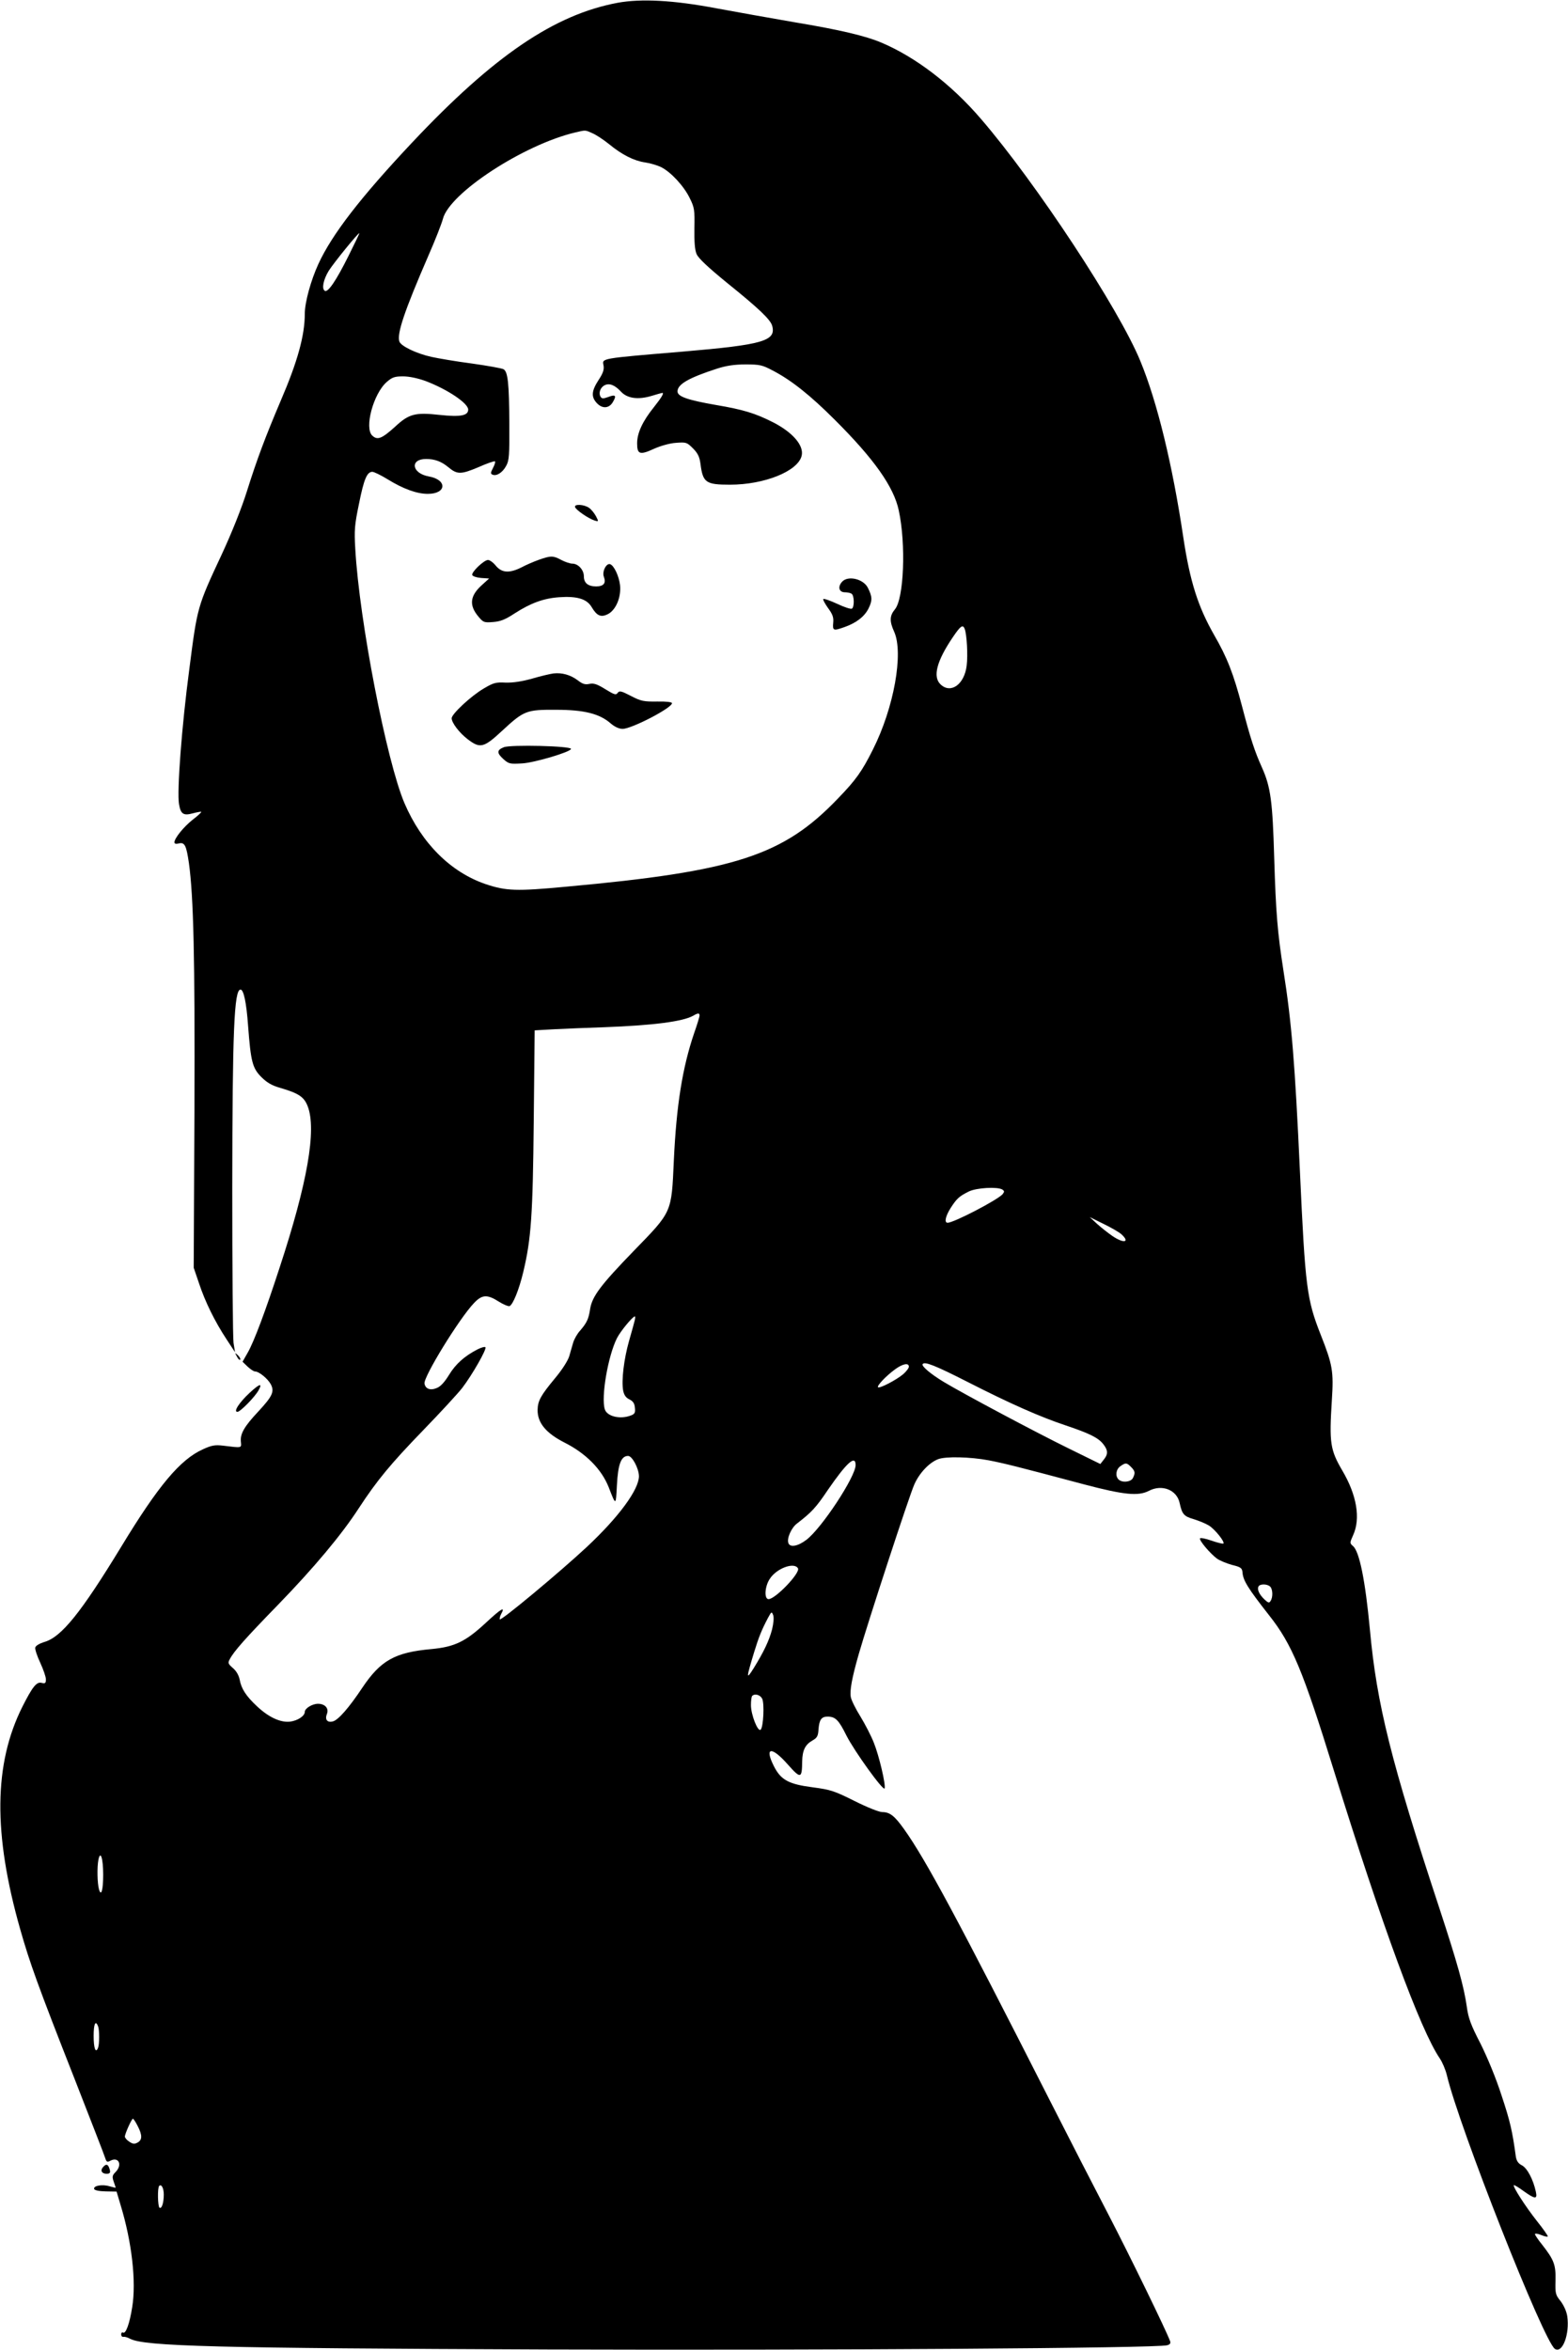 <?xml version="1.0" standalone="no"?>
<!DOCTYPE svg PUBLIC "-//W3C//DTD SVG 20010904//EN"
 "http://www.w3.org/TR/2001/REC-SVG-20010904/DTD/svg10.dtd">
<svg version="1.0" xmlns="http://www.w3.org/2000/svg"
 width="854pt" height="1280pt" viewBox="0 0 854 1280"
 preserveAspectRatio="xMidYMid meet">
<g transform="translate(0,1280) scale(0.1,-0.1)"
fill="#000000" stroke="none">
<path d="M3365 12785 c-345 -64 -676 -289 -1120 -761 -283 -301 -437 -501
-511 -662 -41 -89 -74 -209 -74 -271 0 -118 -39 -260 -132 -476 -82 -193 -128
-315 -183 -490 -28 -90 -83 -228 -137 -344 -134 -287 -133 -285 -177 -626 -41
-309 -68 -666 -56 -735 9 -54 24 -64 75 -50 23 6 44 10 46 8 2 -2 -19 -22 -47
-43 -50 -40 -99 -101 -99 -123 0 -8 9 -10 24 -6 32 8 41 -11 55 -108 25 -183
33 -507 30 -1343 l-4 -860 29 -85 c33 -100 86 -208 150 -305 l46 -70 -8 50
c-4 28 -7 408 -7 845 1 855 10 1080 45 1080 17 0 32 -70 41 -195 15 -199 24
-233 73 -282 30 -30 58 -46 101 -58 102 -30 131 -49 151 -101 49 -128 -2 -419
-153 -878 -77 -237 -139 -402 -173 -462 l-29 -51 28 -27 c15 -14 33 -26 40
-26 22 0 70 -40 86 -70 21 -40 8 -66 -69 -149 -75 -80 -99 -121 -94 -164 3
-35 8 -34 -98 -21 -43 5 -61 2 -109 -20 -124 -56 -243 -198 -445 -531 -218
-358 -325 -491 -417 -518 -29 -9 -49 -21 -51 -31 -2 -9 10 -46 27 -82 17 -37
31 -77 31 -91 0 -21 -4 -24 -24 -19 -27 7 -50 -23 -104 -130 -156 -311 -160
-691 -12 -1212 52 -183 96 -306 295 -812 89 -228 166 -425 169 -437 6 -19 11
-21 27 -12 46 24 67 -23 28 -62 -17 -17 -19 -25 -10 -51 6 -17 11 -32 11 -34
0 -1 -15 3 -34 8 -39 12 -89 3 -83 -15 2 -7 26 -12 63 -13 l59 -1 22 -74 c61
-200 86 -416 63 -556 -14 -89 -35 -147 -50 -138 -5 3 -10 -1 -10 -10 0 -9 6
-15 13 -13 6 1 22 -3 34 -10 77 -42 466 -52 2278 -59 1509 -5 3316 7 3372 23
15 4 20 11 16 22 -22 60 -217 460 -332 682 -76 146 -223 432 -326 635 -493
971 -673 1307 -791 1472 -52 73 -78 93 -119 93 -17 0 -82 26 -150 60 -110 55
-130 62 -229 75 -131 17 -173 40 -211 115 -53 105 -13 110 76 9 70 -79 77 -77
78 16 1 62 17 93 56 115 25 14 31 24 33 61 4 52 16 69 49 69 43 0 61 -18 103
-103 43 -85 202 -306 208 -288 7 20 -30 177 -58 247 -15 39 -49 104 -74 145
-25 40 -49 88 -52 105 -7 36 7 108 43 234 48 168 276 866 303 925 27 61 80
118 129 137 40 16 175 13 276 -6 86 -17 144 -31 519 -131 220 -58 296 -65 354
-35 71 37 152 5 167 -67 13 -60 23 -72 75 -87 29 -9 66 -24 84 -35 34 -21 92
-94 78 -99 -4 -1 -34 6 -65 17 -31 11 -59 16 -61 12 -7 -10 56 -84 93 -111 16
-11 53 -26 82 -34 46 -11 54 -17 56 -39 3 -45 29 -87 145 -235 125 -158 184
-300 353 -846 262 -844 471 -1413 577 -1568 14 -21 31 -61 38 -90 66 -281 529
-1455 589 -1492 41 -26 81 81 67 178 -4 27 -19 59 -36 82 -28 34 -30 42 -28
113 2 85 -8 112 -73 195 -22 27 -39 53 -39 57 0 5 16 3 35 -5 19 -8 35 -11 35
-7 0 5 -26 42 -58 82 -64 81 -134 190 -127 197 2 2 26 -12 53 -32 63 -45 76
-46 67 -4 -14 66 -47 129 -76 144 -20 10 -29 24 -33 47 -19 141 -32 196 -78
334 -30 94 -78 209 -115 283 -52 100 -66 139 -74 199 -16 112 -51 237 -149
536 -263 798 -342 1113 -379 1520 -25 266 -57 425 -92 454 -18 16 -18 17 1 60
41 90 20 217 -59 351 -66 113 -72 150 -57 385 10 155 4 191 -60 353 -77 195
-85 259 -114 892 -27 587 -45 811 -90 1095 -32 206 -41 311 -50 610 -9 310
-19 388 -67 495 -40 89 -62 156 -108 332 -47 179 -82 268 -152 389 -89 156
-132 293 -168 531 -59 396 -142 738 -234 961 -116 284 -569 972 -868 1319
-161 188 -356 337 -543 416 -85 36 -222 69 -474 111 -127 22 -319 56 -426 76
-232 44 -407 53 -535 30z m-140 -710 c20 -8 61 -35 92 -60 72 -59 136 -91 198
-100 28 -4 67 -16 87 -26 53 -27 124 -104 155 -169 25 -50 27 -64 25 -163 -1
-74 2 -118 12 -141 10 -23 61 -71 165 -156 175 -141 239 -202 247 -236 21 -81
-51 -102 -486 -139 -453 -38 -441 -36 -433 -75 4 -23 -2 -42 -27 -80 -39 -60
-41 -92 -9 -126 30 -32 68 -29 88 8 20 34 13 41 -28 25 -26 -9 -33 -9 -40 2
-12 19 -2 50 21 62 26 14 56 2 89 -33 34 -38 93 -47 169 -24 29 9 55 16 57 16
11 0 -3 -24 -45 -77 -62 -77 -92 -141 -92 -198 0 -60 15 -65 93 -29 36 16 86
30 119 32 55 4 59 3 92 -30 26 -26 36 -46 41 -84 13 -103 29 -114 161 -114
187 0 369 73 390 157 14 56 -49 129 -158 184 -95 48 -160 68 -308 93 -155 27
-210 46 -210 74 0 39 61 74 215 124 50 16 94 23 156 23 77 0 91 -3 149 -34
100 -52 204 -135 335 -266 216 -215 323 -367 350 -495 40 -184 28 -481 -21
-539 -29 -35 -30 -65 -4 -122 52 -116 -1 -414 -116 -642 -59 -118 -93 -166
-189 -265 -299 -313 -561 -398 -1485 -482 -267 -25 -323 -23 -434 14 -191 65
-349 222 -443 441 -97 227 -246 993 -268 1385 -6 101 -4 130 20 245 27 136 44
175 73 175 9 0 46 -18 82 -40 86 -53 160 -80 220 -80 103 0 107 77 5 95 -93
17 -104 95 -14 95 47 0 84 -14 121 -45 48 -40 68 -40 163 0 47 21 88 35 91 32
3 -3 -2 -19 -11 -36 -14 -27 -14 -32 -1 -37 22 -8 54 13 73 49 16 28 18 58 17
227 -1 224 -8 286 -32 299 -9 5 -87 19 -172 31 -85 11 -184 28 -220 36 -82 18
-167 59 -175 84 -14 43 28 167 158 467 37 84 72 174 79 200 35 141 441 406
723 472 55 13 52 13 90 -4z m-1329 -673 c-65 -130 -110 -197 -127 -186 -18 11
-8 61 22 110 29 45 158 204 166 204 2 0 -26 -58 -61 -128z m421 -677 c119 -45
233 -121 233 -156 0 -33 -42 -41 -155 -29 -134 15 -168 6 -244 -65 -71 -64
-95 -74 -123 -48 -45 40 5 229 79 293 29 25 42 30 88 30 34 0 80 -10 122 -25z
m2937 -1350 c12 -31 18 -145 11 -200 -12 -102 -86 -156 -142 -103 -44 41 -22
127 67 258 42 62 54 70 64 45z m-1444 -2106 c0 -7 -13 -50 -30 -98 -63 -186
-96 -390 -110 -692 -13 -287 -8 -276 -219 -493 -180 -186 -226 -247 -237 -316
-8 -54 -18 -75 -54 -117 -16 -17 -32 -46 -38 -65 -5 -18 -15 -52 -22 -76 -8
-25 -40 -75 -78 -120 -77 -93 -93 -122 -94 -171 -1 -71 46 -127 146 -178 117
-59 202 -145 241 -243 40 -103 39 -103 45 11 6 115 23 159 61 159 22 0 58 -67
59 -110 0 -73 -109 -222 -283 -385 -148 -138 -471 -407 -475 -395 -2 5 2 19 8
30 23 42 1 30 -84 -49 -111 -103 -170 -131 -296 -143 -200 -18 -277 -62 -377
-211 -71 -107 -131 -176 -160 -183 -31 -8 -45 10 -32 42 11 30 -12 54 -49 54
-31 0 -72 -25 -72 -44 0 -22 -37 -47 -78 -53 -52 -7 -117 22 -182 83 -60 56
-86 96 -95 147 -5 23 -18 46 -37 62 -25 22 -28 27 -17 47 22 43 85 114 265
299 193 199 344 379 438 524 100 153 174 242 350 424 94 97 190 201 214 232
54 71 133 209 126 221 -3 4 -22 -1 -42 -11 -72 -37 -120 -80 -156 -139 -24
-39 -46 -64 -67 -72 -35 -15 -62 -5 -67 24 -7 35 189 354 269 438 44 47 72 49
135 9 25 -16 52 -27 59 -25 19 8 52 90 75 186 43 180 52 310 57 824 l5 492
107 6 c58 3 180 8 271 11 268 10 430 31 486 63 25 15 34 15 34 1z m1649 -948
c12 -8 12 -12 2 -25 -26 -31 -266 -156 -300 -156 -19 0 -12 35 17 81 33 51 46
63 98 89 42 21 157 27 183 11z m649 -244 c49 -45 11 -51 -51 -8 -23 16 -60 45
-82 65 l-40 37 75 -37 c41 -20 85 -45 98 -57z m-2651 -469 c-3 -13 -17 -63
-31 -112 -28 -99 -42 -215 -32 -270 5 -25 15 -39 34 -48 20 -10 28 -22 30 -46
3 -27 -1 -34 -23 -42 -57 -22 -129 -5 -141 34 -21 66 17 289 66 387 19 38 86
119 98 119 2 0 2 -10 -1 -22z m1813 -335 c235 -120 397 -191 532 -236 131 -44
180 -68 207 -103 26 -33 27 -55 2 -85 l-18 -23 -169 83 c-180 88 -576 299
-684 364 -71 43 -122 86 -115 97 10 16 68 -7 245 -97z m-320 83 c0 -8 -14 -26
-31 -41 -38 -32 -129 -79 -137 -71 -7 8 43 61 92 97 42 31 76 38 76 15z m-290
-536 c0 -63 -185 -344 -268 -407 -46 -35 -89 -43 -98 -18 -10 25 16 84 47 107
79 61 103 86 168 183 102 148 151 193 151 135z m1500 -10 c23 -23 24 -33 10
-61 -12 -22 -59 -26 -78 -7 -19 19 -14 55 10 72 29 20 34 20 58 -4z m-1814
-552 c15 -24 -123 -168 -160 -168 -25 0 -21 70 7 111 37 57 132 92 153 57z
m2572 -100 c14 -14 16 -57 2 -78 -7 -12 -13 -11 -34 9 -28 27 -41 55 -31 71 9
14 48 13 63 -2z m-2713 -233 c-16 -61 -45 -122 -100 -211 -42 -67 -41 -56 2
86 26 85 42 124 77 190 18 33 19 33 27 13 5 -14 2 -44 -6 -78z m-54 -377 c13
-25 7 -154 -8 -169 -15 -15 -53 81 -53 134 0 24 3 47 7 50 14 14 43 6 54 -15z
m-3589 -959 c0 -84 -11 -122 -23 -79 -9 33 -11 119 -3 160 11 55 26 8 26 -81z
m-28 -825 c8 -20 8 -98 0 -118 -13 -33 -24 -2 -24 65 0 65 10 88 24 53z m216
-544 c26 -50 25 -76 -1 -90 -16 -9 -26 -8 -45 5 -13 8 -24 21 -24 28 1 16 37
97 44 97 3 0 15 -18 26 -40z m142 -373 c0 -45 -11 -79 -23 -72 -10 7 -12 108
-2 119 12 12 25 -12 25 -47z"/>
<path d="M3132 10038 c5 -16 74 -63 106 -73 23 -7 23 -6 8 23 -9 17 -26 38
-38 46 -27 19 -82 22 -76 4z"/>
<path d="M2935 9751 c-28 -10 -70 -28 -94 -41 -66 -33 -107 -31 -140 8 -14 18
-34 32 -43 32 -22 0 -91 -66 -86 -82 3 -7 24 -14 48 -16 l44 -3 -42 -38 c-63
-58 -68 -109 -15 -171 25 -30 30 -32 79 -28 40 3 67 14 117 47 87 56 157 82
242 88 97 7 151 -9 177 -53 29 -49 51 -58 89 -39 44 23 73 93 66 158 -6 50
-33 107 -54 114 -21 7 -45 -41 -34 -69 13 -34 -1 -52 -42 -52 -45 0 -67 19
-67 55 0 35 -31 69 -63 69 -12 0 -39 9 -60 20 -44 24 -57 24 -122 1z"/>
<path d="M4586 9631 c-24 -27 -17 -56 14 -57 14 0 31 -3 38 -8 15 -9 16 -72 2
-81 -6 -4 -42 8 -80 26 -39 18 -73 30 -76 26 -3 -3 9 -25 26 -49 25 -34 31
-51 28 -80 -4 -43 1 -45 60 -24 66 23 111 58 133 103 21 43 20 63 -4 111 -24
49 -109 69 -141 33z"/>
<path d="M3015 9132 c-16 -2 -69 -14 -116 -28 -57 -16 -105 -23 -145 -22 -53
3 -67 -1 -119 -32 -69 -40 -175 -139 -175 -162 0 -25 42 -80 88 -115 67 -51
87 -46 185 45 121 112 133 117 297 116 153 0 237 -22 297 -75 21 -18 45 -29
64 -29 49 0 269 114 269 140 0 6 -31 10 -81 9 -73 -1 -88 2 -142 30 -54 28
-63 30 -73 17 -9 -13 -18 -10 -67 20 -45 28 -63 34 -87 29 -23 -5 -37 -1 -64
20 -39 29 -84 42 -131 37z"/>
<path d="M2744 8730 c-38 -15 -39 -31 -4 -63 31 -28 36 -29 105 -25 67 4 265
63 265 79 0 16 -329 24 -366 9z"/>
<path d="M1290 5412 c6 -13 14 -21 18 -18 3 4 -2 14 -12 24 -18 16 -18 16 -6
-6z"/>
<path d="M1360 5214 c-58 -54 -90 -104 -67 -104 16 0 98 84 116 119 22 40 4
34 -49 -15z"/>
<path d="M560 995 c-15 -18 -5 -35 21 -35 20 0 23 8 13 34 -8 20 -18 20 -34 1z"/>
</g>
</svg>
